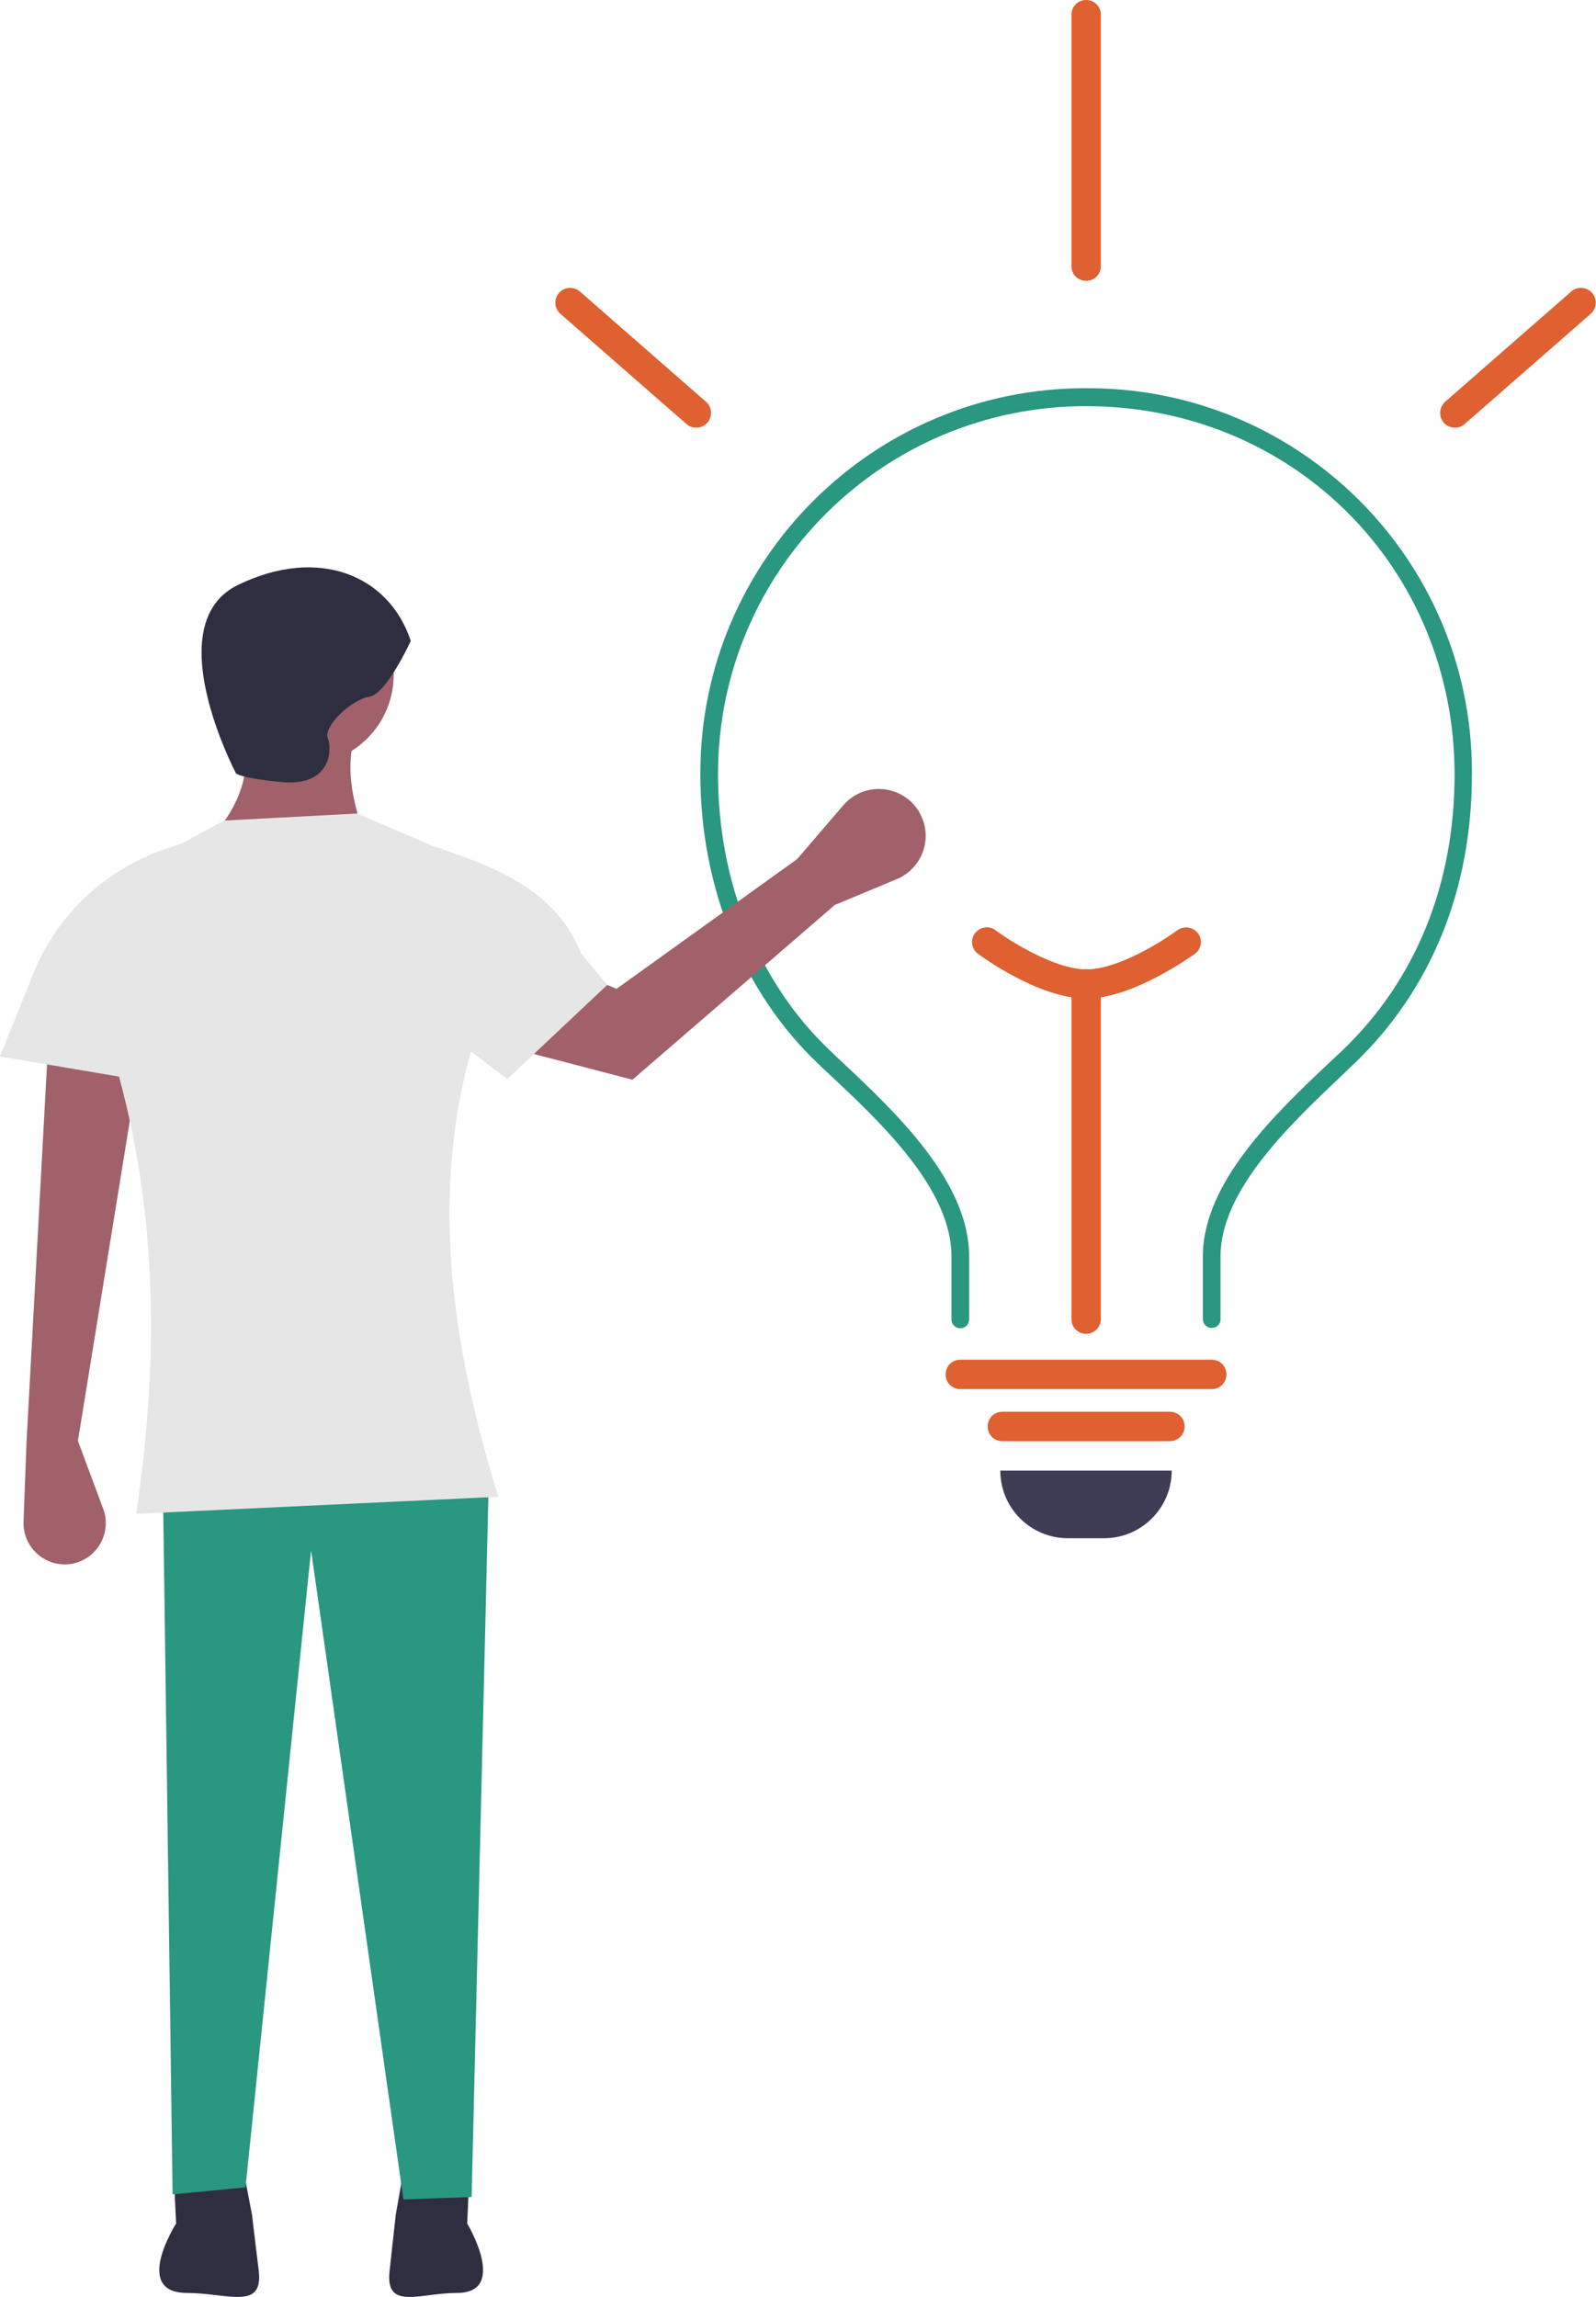 <svg version="1.1" id="af68f4ca-3b92-43b5-826f-d4785abba14f" xmlns="http://www.w3.org/2000/svg" x="0" y="0" viewBox="0 0 542.8 781" xml:space="preserve"><style>.st1{fill:#2a9780}.st2{fill:#df6030}.st3{fill:#a0616a}.st5{fill:#e6e6e6}</style><path d="M340.2 500h58.3c0 12.7-10.3 23-23 23h-12.3c-12.7 0-23-10.3-23-23z" fill="#3f3d56"/><path class="st1" d="M412.1 451.5c-1.7 0-3-1.3-3-3v-21.4c0-25.1 24.8-48.6 42.9-65.7 1.5-1.4 3-2.8 4.4-4.1 25-23.9 38.3-56.4 38.3-94 0-70.2-55-125.2-125.2-125.2h-.4c-68.8.1-124.6 55.7-124.9 124.5v.7c0 36.8 13.9 71.1 38.2 94 1.2 1.2 2.5 2.4 3.8 3.6 18.3 17.2 43.4 40.7 43.4 66.3v21.4c0 1.7-1.3 3-3 3s-3-1.3-3-3v-21.4c0-23-24-45.5-41.5-61.9-1.3-1.2-2.6-2.4-3.8-3.6-25.5-24.1-40.1-59.9-40.1-98.4v-.7C238.3 190.5 297 132 369 132h.4c72.1-.4 130.9 57.8 131.2 129.9v1.4c0 39.3-13.9 73.3-40.1 98.4-1.4 1.3-2.9 2.7-4.4 4.2-17.3 16.4-41 38.8-41 61.3v21.4c0 1.6-1.3 2.9-3 2.9z"/><path class="st2" d="M397.9 490h-57c-2.8 0-5-2.2-5-5s2.2-5 5-5h57c2.8 0 5 2.2 5 5s-2.3 5-5 5zM236.8 145.4c-1.2 0-2.4-.4-3.3-1.2l-42.9-37.5c-2.1-1.8-2.3-5-.5-7.1 1.8-2.1 5-2.3 7.1-.5l42.9 37.5c2.1 1.8 2.3 5 .5 7.1-1 1.1-2.4 1.7-3.8 1.7zm258 0c-2.8 0-5-2.2-5-5 0-1.4.6-2.8 1.7-3.8l42.9-37.5c2.1-1.8 5.2-1.6 7.1.5 1.8 2.1 1.6 5.2-.5 7.1l-42.9 37.5c-.9.8-2 1.2-3.3 1.2zm-82.7 326.9h-85.5c-2.8 0-5-2.2-5-5s2.2-5 5-5h85.5c2.8 0 5 2.2 5 5s-2.2 5-5 5zm-42.7-18.8c-2.8 0-5-2.2-5-5v-114c0-2.8 2.2-5 5-5s5 2.2 5 5v114c0 2.8-2.3 5-5 5z"/><path class="st2" d="M369.4 339.5c-16.2 0-36-14.6-36.8-15.2-2.2-1.6-2.7-4.8-1-7s4.8-2.7 7-1c5 3.7 20.2 13.3 30.9 13.3s25.9-9.6 30.9-13.3c2.2-1.6 5.3-1.2 7 1s1.2 5.3-1 7c-1 .6-20.9 15.2-37 15.2zm0-244c-2.8 0-5-2.2-5-5V5c0-2.8 2.2-5 5-5s5 2.2 5 5v85.5c0 2.8-2.3 5-5 5z"/><circle class="st3" cx="103.3" cy="229.4" r="30.6"/><path class="st3" d="M71.9 284.8l52.1-.8c-4.5-12.3-6.4-23.9-3.3-33.9L81 246c5.4 12.9 2.3 25.9-9.1 38.8zM26.5 489.9l8.6 23.1c2.7 7.2-1 15.3-8.2 18-1 .4-2.1.7-3.2.8-7.7.9-14.6-4.5-15.6-12.2-.1-.7-.1-1.5-.1-2.2l1-26.6 7.4-136.4 30.6 9.1-20.5 126.4z"/><path d="M139.7 217.9s-8.3 18.2-14.1 19-15.7 9.9-14.1 14.1.8 16.5-15.7 14.9-15.7-3.3-15.7-3.3-26.5-50.4.8-63.7 51.4-3.4 58.8 19zm20.1 517.2l-.9 20.9s14.2 23.6-3.5 23.6c-.2 0 .2 0 0 0-12.8 0-24.4 6.1-22.9-7.5l2.1-19.1 3.7-20.9 21.5 3zm-100.9 0l1 20.9s-15.1 23.6 3.7 23.6c.2 0-.2 0 0 0 13.7 0 26 6.1 24.4-7.5L85.7 753l-4-20.9-22.8 3z" fill="#2f2e41"/><path class="st5" d="M68.6 370.8L0 359.2l11.3-28.1c8-20 24.4-35.4 44.8-42.4l6.8-2.3 5.7 84.4z"/><path class="st3" d="M283.9 307.7l21.1-8.8c8.1-3.4 12-12.7 8.6-20.8-.3-.8-.8-1.6-1.2-2.4-4.7-7.4-14.5-9.7-22-5-1.3.8-2.6 1.9-3.6 3.1l-15.7 18.3-61.4 44.1-41.8-17.3-5 34.6 52.2 13.6 68.8-59.4z"/><path class="st5" d="M172.5 366.9l34-32-9-11c-8-20-26.5-28.2-46.9-35.1l-6.8-2.3-5.3 54.4 34 26z"/><path class="st1" d="M58.7 746.1l24.8-2.4 22.3-216.6 31.4 220.7 23.2-.8 5.8-242.3H55.4z"/><path class="st5" d="M46.3 514.7l123.2-5.8c-23-73.7-23.1-134 5.8-189.6 0-11.9-7.1-22.6-18-27.3l-35.8-15.4-45.4 2.4-30 16.5c-12 6.6-19.2 19.5-18.5 33.1 26.3 62.8 27.8 124.6 18.7 186.1z"/></svg>